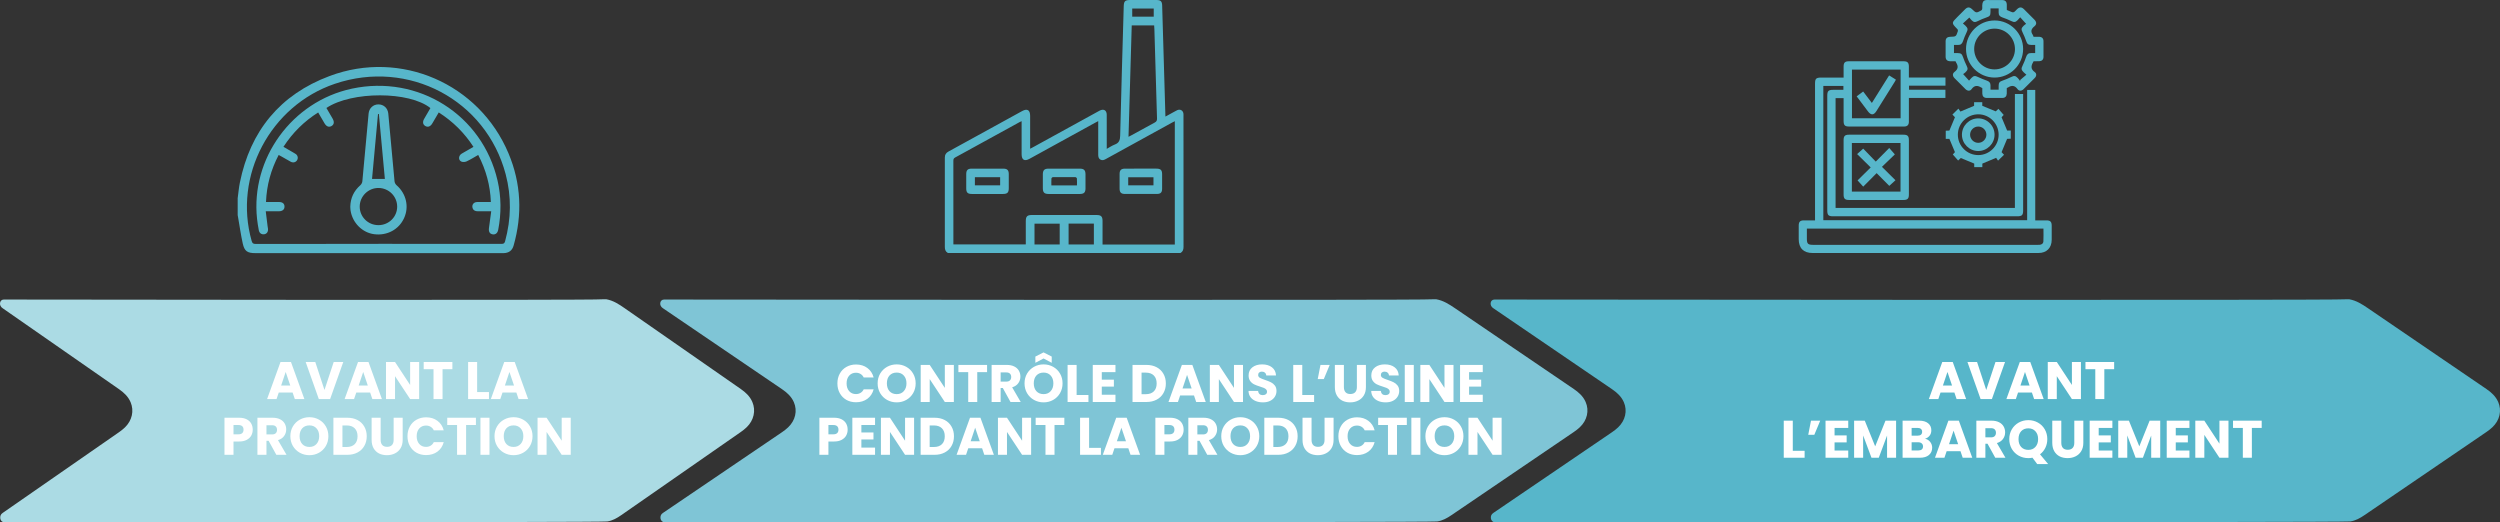 <svg width="852" height="178" viewBox="0 0 852 178" fill="none" xmlns="http://www.w3.org/2000/svg">
<rect x="0" y="0" width="852" height="178" fill="#333333" stroke="none"/>
<path d="M323.029 86.222C322.239 85.761 322 85.071 322 84.178C322.023 74.019 322.023 63.861 322 53.706C321.998 52.707 322.379 52.113 323.254 51.636C331.632 47.056 339.991 42.445 348.36 37.845C350.073 36.903 351.068 37.492 351.07 39.449C351.075 42.843 351.07 46.24 351.07 49.634C351.07 49.94 351.07 50.246 351.07 50.689C351.438 50.498 351.709 50.365 351.97 50.221C359.373 46.154 366.773 42.088 374.176 38.021C374.374 37.913 374.571 37.8 374.771 37.695C376.123 36.991 377.164 37.575 377.173 39.092C377.194 42.571 377.18 46.051 377.18 49.529C377.18 49.864 377.18 50.199 377.18 50.727C378.159 50.192 378.995 49.605 379.92 49.259C381.395 48.705 381.717 47.743 381.754 46.242C382.106 31.545 382.547 16.85 382.967 2.153C383.015 0.38 383.422 0 385.219 0C388.168 0 391.115 0 394.064 0C395.548 0 396.021 0.43 396.064 1.867C396.337 11.008 396.603 20.152 396.871 29.296C396.971 32.715 397.071 36.134 397.177 39.73C398.173 39.186 399.047 38.705 399.924 38.225C400.345 37.996 400.758 37.744 401.195 37.548C402.244 37.078 403.226 37.666 403.324 38.804C403.337 38.97 403.33 39.141 403.33 39.307C403.33 54.263 403.326 69.217 403.344 84.173C403.344 85.068 403.108 85.757 402.317 86.218H323.029V86.222ZM400.377 83.334V41.303C400.002 41.494 399.702 41.636 399.411 41.795C391.91 45.918 384.41 50.044 376.912 54.173C376.323 54.497 375.739 54.77 375.076 54.419C374.372 54.047 374.274 53.388 374.274 52.689C374.274 49.209 374.274 45.729 374.274 42.25C374.274 41.964 374.274 41.676 374.274 41.278C373.806 41.523 373.506 41.674 373.213 41.834C365.76 45.93 358.309 50.026 350.857 54.122C349.13 55.071 348.166 54.5 348.166 52.527C348.164 49.103 348.166 45.68 348.166 42.256C348.166 41.968 348.166 41.681 348.166 41.296C347.835 41.447 347.653 41.516 347.483 41.611C340.155 45.639 332.831 49.677 325.492 53.685C324.961 53.975 324.906 54.335 324.906 54.837C324.915 64.041 324.913 73.246 324.913 82.45C324.913 82.722 324.913 82.995 324.913 83.3H349.589C349.589 80.612 349.589 77.981 349.589 75.347C349.589 73.759 350.073 73.277 351.663 73.275C359.007 73.275 366.348 73.273 373.692 73.275C375.239 73.275 375.744 73.77 375.748 75.281C375.753 77.666 375.748 80.052 375.748 82.437V83.332H400.374L400.377 83.334ZM384.592 46.622C385.003 46.411 385.253 46.289 385.496 46.157C388.17 44.69 390.836 43.203 393.526 41.766C394.13 41.444 394.333 41.078 394.312 40.398C393.996 30.247 393.71 20.093 393.415 9.94C393.403 9.524 393.365 9.108 393.34 8.667H385.694C385.328 21.306 384.962 33.889 384.594 46.622H384.592ZM361.145 83.323V76.219H352.556V83.323H361.145ZM364.179 83.307H372.792V76.208H364.179V83.307ZM385.864 5.671H393.194V2.917H385.864V5.671Z" fill="#57B6CA"/>
<path d="M362.601 66.109C360.844 66.109 359.09 66.12 357.334 66.107C355.911 66.095 355.409 65.587 355.4 64.163C355.391 62.566 355.389 60.969 355.4 59.37C355.412 58.013 355.939 57.478 357.302 57.474C360.869 57.462 364.437 57.462 368.006 57.474C369.42 57.478 369.931 58.002 369.94 59.424C369.949 61.021 369.951 62.618 369.94 64.217C369.928 65.585 369.42 66.093 368.038 66.107C366.225 66.122 364.414 66.111 362.601 66.111V66.109ZM358.309 63.173H367.031C367.031 62.348 367.063 61.57 367.006 60.798C366.995 60.636 366.666 60.368 366.482 60.366C363.939 60.337 361.396 60.337 358.854 60.366C358.67 60.366 358.343 60.638 358.331 60.8C358.277 61.572 358.306 62.35 358.306 63.171L358.309 63.173Z" fill="#57B6CA"/>
<path d="M336.527 66.108C334.744 66.108 332.96 66.12 331.176 66.104C329.77 66.093 329.3 65.613 329.293 64.219C329.286 62.593 329.284 60.968 329.293 59.342C329.3 57.997 329.784 57.48 331.113 57.475C334.737 57.459 338.361 57.459 341.985 57.475C343.267 57.482 343.78 58.017 343.789 59.281C343.798 60.908 343.794 62.532 343.789 64.158C343.785 65.631 343.31 66.099 341.792 66.106C340.036 66.115 338.282 66.106 336.525 66.106L336.527 66.108ZM332.242 63.159H340.851V60.397H332.242V63.159Z" fill="#57B6CA"/>
<path d="M388.834 57.469C390.59 57.469 392.344 57.462 394.101 57.469C395.557 57.478 396.044 57.957 396.05 59.381C396.057 61.035 396.062 62.688 396.05 64.341C396.039 65.569 395.544 66.091 394.299 66.098C390.647 66.118 386.993 66.118 383.342 66.098C382.061 66.091 381.563 65.558 381.556 64.283C381.547 62.6 381.545 60.92 381.556 59.237C381.565 58.032 382.088 57.489 383.315 57.474C385.155 57.449 386.996 57.467 388.836 57.467L388.834 57.469ZM393.103 60.416H384.496V63.169H393.103V60.416Z" fill="#57B6CA"/>
<path d="M686.673 32.044H689.485V33.019C689.485 45.908 689.485 58.797 689.485 71.685C689.485 73.329 689.095 73.714 687.425 73.714C666.539 73.714 645.653 73.714 624.766 73.714C623.118 73.714 622.735 73.326 622.735 71.662C622.735 58.657 622.735 45.653 622.735 32.648C622.735 30.993 623.118 30.612 624.78 30.612C625.909 30.612 627.035 30.612 628.23 30.612V29.275H621.39V75.037H690.855V30.659H693.615V75.102C694.941 75.102 696.174 75.097 697.409 75.102C698.762 75.107 699.215 75.566 699.22 76.94C699.224 78.532 699.224 80.127 699.22 81.719C699.21 84.493 697.488 86.222 694.718 86.222C679.914 86.224 665.111 86.222 650.31 86.222C639.447 86.222 628.583 86.222 617.72 86.222C614.648 86.222 613.004 84.574 613.002 81.501C613.002 79.967 612.997 78.43 613.002 76.896C613.007 75.58 613.471 75.109 614.767 75.102C616.004 75.095 617.242 75.102 618.563 75.102C618.563 74.68 618.563 74.341 618.563 74.002C618.563 58.855 618.563 43.705 618.563 28.558C618.563 26.789 618.916 26.439 620.701 26.439C623.19 26.439 625.679 26.439 628.298 26.439C628.298 25.172 628.295 23.939 628.298 22.707C628.302 21.337 628.755 20.88 630.116 20.88C636.315 20.878 642.514 20.878 648.713 20.88C650.08 20.88 650.54 21.337 650.545 22.697C650.549 23.909 650.545 25.12 650.545 26.427H663.017V29.189H650.598V30.591H662.998V33.383H650.547C650.547 35.788 650.547 38.095 650.547 40.405C650.547 40.811 650.558 41.217 650.542 41.621C650.503 42.586 649.99 43.102 649.005 43.118C647.877 43.139 646.746 43.123 645.615 43.123C640.489 43.123 635.36 43.123 630.234 43.123C628.709 43.123 628.298 42.702 628.298 41.15C628.298 38.603 628.298 36.057 628.298 33.451H625.567V70.859H686.675V32.042L686.673 32.044ZM615.781 77.913C615.781 79.099 615.781 80.197 615.781 81.292C615.781 83.107 616.125 83.444 617.975 83.444C643.403 83.444 668.828 83.444 694.256 83.444C694.546 83.444 694.836 83.46 695.124 83.432C695.809 83.367 696.348 82.982 696.385 82.32C696.466 80.86 696.41 79.394 696.41 77.913H615.781ZM647.728 23.721H631.149V40.295H647.728V23.721Z" fill="#57B6CA"/>
<path d="M675.581 30.009C675.437 29.944 675.328 29.907 675.232 29.849C673.96 29.048 672.885 29.015 671.898 30.394C671.381 31.118 670.508 31.028 669.844 30.38C668.578 29.145 667.329 27.896 666.094 26.631C665.414 25.935 665.335 25.083 666.094 24.515C667.357 23.57 667.452 22.565 666.651 21.328C666.575 21.207 666.533 21.066 666.449 20.875C665.864 20.875 665.258 20.887 664.652 20.873C663.612 20.85 663.078 20.351 663.067 19.339C663.048 17.573 663.046 15.804 663.067 14.037C663.078 13.067 663.61 12.573 664.597 12.534C664.624 12.534 664.655 12.534 664.683 12.534C666.605 12.487 666.612 12.489 667.246 10.605C667.304 10.435 667.204 10.203 667.151 10.008C667.13 9.936 667.032 9.885 666.972 9.822C665.052 7.843 665.052 7.81 667.032 5.828C667.933 4.927 668.829 4.02 669.739 3.129C670.543 2.342 671.253 2.351 672.075 3.133C673.496 4.482 673.514 4.496 675.249 3.528C675.427 3.428 675.574 3.078 675.56 2.852C675.393 -0.265 676.333 -0.012 678.478 0.016C679.753 0.032 681.028 0.009 682.302 0.023C683.389 0.035 683.893 0.541 683.916 1.618C683.927 2.196 683.916 2.773 683.916 3.391C684.559 3.667 685.179 3.962 685.824 4.187C686.008 4.252 686.314 4.178 686.474 4.052C686.816 3.79 687.094 3.447 687.408 3.145C688.253 2.33 688.954 2.332 689.804 3.173C690.978 4.333 692.146 5.501 693.305 6.677C694.101 7.488 694.176 8.291 693.307 8.987C692.23 9.853 691.968 10.718 692.766 11.872C692.892 12.053 692.94 12.287 693.036 12.531C693.665 12.531 694.273 12.517 694.879 12.534C695.868 12.559 696.409 13.058 696.421 14.021C696.444 15.818 696.444 17.614 696.421 19.408C696.407 20.325 695.866 20.834 694.937 20.866C694.303 20.887 693.667 20.871 693.052 20.871C692.989 21.001 692.957 21.082 692.912 21.156C692.144 22.442 692.014 23.558 693.449 24.568C694.143 25.055 694.069 25.931 693.46 26.557C692.19 27.866 690.9 29.159 689.588 30.426C688.963 31.032 688.102 31.088 687.598 30.396C686.648 29.092 685.615 28.99 684.343 29.804C684.225 29.881 684.085 29.925 683.909 30.006C683.909 30.635 683.927 31.269 683.904 31.905C683.869 32.831 683.359 33.367 682.437 33.379C680.64 33.402 678.845 33.402 677.048 33.379C676.122 33.367 675.609 32.836 675.574 31.912C675.551 31.278 675.569 30.642 675.569 30.006L675.581 30.009ZM681.141 30.568C681.141 30.062 681.139 29.656 681.141 29.252C681.151 28.14 681.45 27.818 682.509 27.453C683.489 27.117 684.452 26.715 685.381 26.26C686.435 25.743 686.836 25.752 687.677 26.611C687.972 26.912 688.197 27.284 688.455 27.625C688.466 27.5 688.478 27.372 688.49 27.247C689.163 26.673 689.836 26.102 690.591 25.462C690.254 25.165 689.957 24.933 689.69 24.666C688.794 23.772 688.784 23.403 689.325 22.296C689.792 21.34 690.184 20.344 690.528 19.337C690.809 18.515 691.28 18.067 692.17 18.092C692.65 18.106 693.131 18.095 693.588 18.095V15.314C693.114 15.314 692.71 15.316 692.304 15.314C691.19 15.305 690.867 15.008 690.503 13.949C690.166 12.97 689.764 12.007 689.309 11.078C688.789 10.018 688.798 9.623 689.657 8.78C689.959 8.483 690.328 8.256 690.5 8.121C689.739 7.279 689.147 6.624 688.487 5.895C688.176 6.243 687.902 6.582 687.593 6.886C686.834 7.634 686.402 7.638 685.425 7.17C684.438 6.698 683.421 6.283 682.388 5.928C681.568 5.645 681.116 5.178 681.139 4.291C681.153 3.811 681.141 3.331 681.141 2.869H678.36C678.36 3.282 678.36 3.63 678.36 3.976C678.355 5.32 678.125 5.568 676.832 6.007C675.906 6.32 675 6.712 674.125 7.146C673.094 7.657 672.669 7.652 671.889 6.863C671.571 6.543 671.311 6.165 671.158 5.977C670.336 6.731 669.686 7.33 668.961 7.994C669.247 8.244 669.544 8.479 669.811 8.743C670.705 9.634 670.714 10.015 670.176 11.113C669.709 12.067 669.319 13.065 668.973 14.072C668.692 14.892 668.219 15.342 667.332 15.316C666.851 15.303 666.37 15.314 665.915 15.314V18.095C666.389 18.095 666.795 18.092 667.199 18.095C668.311 18.104 668.636 18.406 669.001 19.459C669.338 20.439 669.739 21.402 670.194 22.331C670.71 23.38 670.7 23.791 669.844 24.628C669.542 24.923 669.17 25.146 669.036 25.248C669.802 26.095 670.394 26.75 671.051 27.476C671.313 27.182 671.566 26.864 671.854 26.578C672.672 25.763 673.069 25.752 674.086 26.239C675.07 26.71 676.092 27.121 677.125 27.479C677.944 27.762 678.39 28.238 678.364 29.124C678.351 29.605 678.362 30.083 678.362 30.568H681.144H681.141Z" fill="#57B6CA"/>
<path d="M650.547 57.028C650.547 60.126 650.549 63.227 650.547 66.326C650.547 67.688 650.085 68.15 648.722 68.15C642.523 68.153 636.321 68.153 630.122 68.15C628.76 68.15 628.3 67.688 628.3 66.324C628.298 60.124 628.298 53.927 628.3 47.727C628.3 46.362 628.757 45.905 630.125 45.905C636.324 45.903 642.525 45.903 648.724 45.905C650.087 45.905 650.547 46.365 650.549 47.73C650.554 50.828 650.549 53.929 650.549 57.028H650.547ZM631.116 65.309H647.696V48.732H631.116V65.309Z" fill="#57B6CA"/>
<path d="M675.58 55.753V56.97H672.819V55.746C671.254 55.099 669.801 54.5 668.236 53.852C668.041 54.038 667.709 54.351 667.328 54.709C666.738 54.033 666.156 53.37 665.52 52.643C665.71 52.434 666.033 52.084 666.246 51.849C665.612 50.338 665.016 48.911 664.349 47.319H663.11V44.545C663.572 44.524 664.045 44.503 664.354 44.492C665.004 42.934 665.608 41.481 666.246 39.949C666.033 39.724 665.715 39.39 665.383 39.039C666.035 38.397 666.671 37.77 667.428 37.023C667.686 37.398 667.948 37.779 668.115 38.023C669.75 37.334 671.196 36.725 672.773 36.059V34.838H675.559V36.062C677.126 36.707 678.579 37.306 680.149 37.953C680.344 37.77 680.676 37.456 681.057 37.097C681.646 37.772 682.227 38.438 682.863 39.165C682.67 39.374 682.35 39.724 682.136 39.959C682.77 41.47 683.367 42.899 684.033 44.492H685.273V47.263C684.809 47.284 684.335 47.305 684.024 47.319C683.376 48.876 682.77 50.327 682.134 51.859C682.35 52.086 682.668 52.418 682.979 52.748C682.322 53.391 681.686 54.013 680.931 54.748C680.701 54.405 680.444 54.02 680.283 53.783C678.633 54.474 677.184 55.083 675.584 55.756L675.58 55.753ZM667.235 45.873C667.221 49.707 670.346 52.85 674.175 52.854C677.973 52.859 681.103 49.765 681.136 45.979C681.166 42.136 678.066 38.979 674.238 38.956C670.398 38.933 667.247 42.045 667.235 45.873Z" fill="#57B6CA"/>
<path d="M632.751 32.833C633.531 32.25 634.223 31.737 634.968 31.18C635.955 32.484 636.909 33.74 637.931 35.089C638.948 33.464 639.907 31.927 640.868 30.393C641.832 28.852 642.8 27.313 643.812 25.7C644.599 26.192 645.344 26.659 646.129 27.151C645.994 27.399 645.899 27.599 645.781 27.787C643.684 31.143 641.585 34.501 639.482 37.855C638.576 39.301 637.636 39.334 636.601 37.96C635.333 36.277 634.072 34.592 632.751 32.83V32.833Z" fill="#57B6CA"/>
<path d="M689.48 16.732C689.466 22.082 685.074 26.45 679.722 26.434C674.375 26.42 670.006 22.024 670.02 16.676C670.033 11.328 674.429 6.96 679.78 6.974C685.132 6.988 689.497 11.377 689.483 16.732H689.48ZM686.699 16.769C686.727 12.928 683.623 9.773 679.794 9.755C675.989 9.736 672.845 12.812 672.801 16.593C672.755 20.439 675.84 23.614 679.662 23.653C683.502 23.693 686.673 20.589 686.701 16.769H686.699Z" fill="#57B6CA"/>
<path d="M637.536 57.065C635.908 55.463 634.427 54.003 632.909 52.509C633.614 51.875 634.272 51.285 634.982 50.65C636.329 52.042 637.791 53.555 639.261 55.073C640.863 53.456 642.34 51.963 643.853 50.434C644.555 51.237 645.135 51.901 645.762 52.622C644.401 53.931 642.888 55.391 641.367 56.856C642.992 58.467 644.483 59.945 645.975 61.426C645.191 62.141 644.538 62.733 643.867 63.343C642.528 61.995 641.044 60.502 639.556 59.005C637.977 60.595 636.496 62.085 634.984 63.608C634.274 62.826 633.68 62.171 633.057 61.484C634.441 60.119 635.939 58.641 637.534 57.065H637.536Z" fill="#57B6CA"/>
<path d="M679.745 45.892C679.749 48.96 677.242 51.467 674.175 51.462C671.112 51.458 668.612 48.939 668.626 45.871C668.64 42.842 671.124 40.358 674.152 40.344C677.225 40.33 679.738 42.823 679.745 45.892ZM676.963 45.866C676.945 44.357 675.679 43.118 674.17 43.125C672.659 43.132 671.412 44.383 671.407 45.894C671.403 47.437 672.698 48.712 674.242 48.679C675.747 48.649 676.982 47.372 676.963 45.864V45.866Z" fill="#57B6CA"/>
<path d="M81 67.559C81.243 65.791 81.391 64.002 81.743 62.255C85.291 44.643 95.415 32.234 112.354 25.898C136.625 16.82 163.329 28.527 173.298 52.265C177.599 62.503 178.077 73.022 175.038 83.695C174.562 85.367 173.443 86.204 171.688 86.266C171.408 86.275 171.125 86.268 170.845 86.268C142.926 86.268 115.007 86.268 87.088 86.268C84.3 86.268 83.323 85.64 82.727 82.966C82.084 80.076 81.676 77.133 81.163 74.216C81.113 73.915 81.055 73.618 81 73.318C81 71.397 81 69.48 81 67.559ZM128.972 83.112V83.097C142.961 83.097 156.948 83.092 170.937 83.112C171.653 83.112 171.946 82.921 172.139 82.209C174.214 74.61 174.345 66.991 172.332 59.377C165.633 34.045 139.228 20.07 114.144 28.55C92.138 35.987 79.455 59.963 85.772 82.14C85.989 82.904 86.302 83.135 87.099 83.132C101.055 83.107 115.012 83.112 128.969 83.112H128.972Z" fill="#57B6CA"/>
<path d="M149.526 38.315C148.762 39.62 148.049 40.848 147.325 42.068C146.687 43.145 145.806 43.46 144.935 42.937C144.098 42.433 143.951 41.55 144.549 40.508C145.255 39.275 145.976 38.049 146.684 36.829C139.525 31.066 119.832 31.036 111.24 36.796C111.949 38.01 112.665 39.23 113.371 40.456C113.999 41.547 113.851 42.458 112.978 42.956C112.104 43.458 111.248 43.13 110.602 42.038C109.893 40.84 109.195 39.635 108.429 38.327C103.612 41.369 99.722 45.239 96.595 50.034C97.809 50.739 98.986 51.416 100.157 52.099C100.4 52.24 100.656 52.367 100.871 52.54C101.524 53.069 101.664 53.944 101.226 54.624C100.771 55.331 99.912 55.562 99.088 55.125C98.017 54.555 96.975 53.929 95.921 53.329C95.629 53.163 95.333 53.004 94.973 52.806C92.334 57.857 90.877 63.121 90.654 68.84C92.176 68.84 93.603 68.835 95.033 68.84C96.279 68.847 96.938 69.376 96.96 70.368C96.983 71.392 96.284 71.993 95.023 72.003C93.593 72.013 92.166 72.003 90.567 72.003C90.787 73.792 90.992 75.469 91.202 77.146C91.237 77.421 91.31 77.694 91.335 77.969C91.425 78.982 90.94 79.691 90.073 79.83C89.142 79.979 88.394 79.473 88.196 78.448C87.953 77.173 87.745 75.888 87.605 74.598C85.379 54.016 99.519 34.588 119.887 30.222C142.559 25.359 164.399 39.111 169.561 61.523C170.843 67.086 170.873 72.685 169.794 78.289C169.569 79.456 168.865 80.024 167.881 79.865C166.913 79.706 166.474 78.962 166.637 77.741C166.885 75.876 167.138 74.01 167.408 72.003C165.761 72.003 164.274 72.003 162.787 72.003C161.916 72.003 161.255 71.665 161.027 70.785C160.762 69.755 161.46 68.877 162.584 68.852C164.109 68.817 165.633 68.845 167.286 68.845C167.08 63.151 165.611 57.892 162.975 52.803C161.64 53.56 160.386 54.359 159.049 54.986C158.531 55.23 157.727 55.296 157.229 55.068C156.128 54.567 156.223 53.036 157.342 52.359C158.644 51.575 159.975 50.838 161.355 50.049C158.253 45.261 154.348 41.396 149.523 38.317L149.526 38.315Z" fill="#57B6CA"/>
<path d="M119.379 70.397C119.454 67.455 120.606 65.059 122.804 63.118C123.152 62.811 123.445 62.273 123.487 61.814C124.223 54.118 124.912 46.42 125.618 38.721C125.785 36.883 127.157 35.595 128.93 35.578C130.75 35.561 132.157 36.851 132.33 38.729C133.036 46.427 133.724 54.128 134.46 61.821C134.503 62.278 134.798 62.818 135.148 63.123C138.446 65.994 139.487 70.457 137.71 74.337C135.927 78.23 131.927 80.381 127.523 79.817C123.477 79.299 120.13 75.957 119.472 71.76C119.399 71.303 119.407 70.834 119.377 70.4L119.379 70.397ZM128.962 76.729C132.497 76.736 135.341 73.94 135.356 70.442C135.371 66.951 132.545 64.101 129.032 64.061C125.503 64.022 122.589 66.899 122.591 70.417C122.594 73.918 125.425 76.721 128.96 76.729H128.962ZM131.163 60.977C130.482 53.599 129.799 46.219 129.118 38.84C129.02 38.845 128.922 38.85 128.825 38.855C128.146 46.246 127.465 53.634 126.792 60.975H131.163V60.977Z" fill="#57B6CA"/>
<path d="M1.368 177.968C2.809 178.012 204.417 178.064 206.937 177.715C208.745 177.464 210.278 176.563 211.746 175.544C225.332 166.104 238.915 156.658 252.492 147.205C253.19 146.718 253.867 146.181 254.478 145.591C256.916 143.237 257.648 139.921 256.404 137.007C255.582 135.077 254.127 133.732 252.456 132.57C239.251 123.393 226.049 114.214 212.855 105.019C210.946 103.689 209.02 102.426 206.688 102H205.23C203.581 102.387 10.278 102.1 1.281 102.084C-0.179 102.077 -0.53 104.197 0.959 105.082C1.321 105.333 27.354 123.456 40.56 132.633C42.231 133.795 43.685 135.141 44.508 137.071C45.749 139.986 45.019 143.302 42.582 145.654C41.969 146.246 41.293 146.783 40.595 147.268C27.42 156.441 1.608 174.307 0.9 174.817C-0.428 175.609 -0.071 177.924 1.368 177.968Z" fill="#ABDBE4"/>
<path d="M226.4 177.968C227.875 178.012 487.185 178.064 489.765 177.715C491.614 177.464 493.184 176.563 494.686 175.544C508.591 166.104 522.491 156.658 536.386 147.205C537.101 146.718 537.794 146.181 538.419 145.591C540.914 143.237 541.663 139.921 540.39 137.007C539.549 135.077 538.06 133.732 536.35 132.57C522.835 123.393 509.324 114.214 495.821 105.019C493.867 103.689 491.896 102.426 489.51 102H488.018C486.33 102.387 235.519 102.1 226.311 102.084C224.817 102.077 224.458 104.197 225.981 105.082C226.352 105.333 252.995 123.456 266.509 132.633C268.22 133.795 269.709 135.141 270.55 137.071C271.821 139.986 271.074 143.302 268.579 145.654C267.952 146.246 267.261 146.783 266.546 147.268C253.062 156.441 226.645 174.307 225.921 174.817C224.562 175.609 224.927 177.924 226.4 177.968Z" fill="#7FC5D6"/>
<path d="M509.396 177.968C510.866 178.012 798.356 178.064 800.927 177.715C802.771 177.464 804.335 176.563 805.833 175.544C819.693 166.104 833.55 156.658 847.401 147.205C848.113 146.718 848.804 146.181 849.427 145.591C851.914 143.237 852.661 139.921 851.392 137.007C850.553 135.077 849.07 133.732 847.364 132.57C833.893 123.393 820.425 114.214 806.964 105.019C805.017 103.689 803.052 102.426 800.673 102H799.185C797.503 102.387 518.485 102.1 509.307 102.084C507.818 102.077 507.46 104.197 508.978 105.082C509.348 105.333 535.906 123.456 549.378 132.633C551.083 133.795 552.567 135.141 553.406 137.071C554.673 139.986 553.928 143.302 551.441 145.654C550.816 146.246 550.127 146.783 549.415 147.268C535.974 156.441 509.64 174.307 508.918 174.817C507.564 175.609 507.927 177.924 509.396 177.968Z" fill="#57B6CA"/>
<path d="M99.719 133.768H95.003L94.247 136H91.025L95.597 123.364H99.161L103.733 136H100.475L99.719 133.768ZM98.927 131.392L97.361 126.766L95.813 131.392H98.927ZM116.987 123.364L112.505 136H108.653L104.171 123.364H107.447L110.579 132.904L113.729 123.364H116.987ZM126.139 133.768H121.423L120.667 136H117.445L122.017 123.364H125.581L130.153 136H126.895L126.139 133.768ZM125.347 131.392L123.781 126.766L122.233 131.392H125.347ZM142.849 136H139.771L134.623 128.206V136H131.545V123.364H134.623L139.771 131.194V123.364H142.849V136ZM154.17 123.364V125.83H150.822V136H147.744V125.83H144.396V123.364H154.17ZM162.607 133.624H166.639V136H159.529V123.364H162.607V133.624ZM175.973 133.768H171.257L170.501 136H167.279L171.851 123.364H175.415L179.987 136H176.729L175.973 133.768ZM175.181 131.392L173.615 126.766L172.067 131.392H175.181ZM86.129 146.432C86.129 147.164 85.961 147.836 85.625 148.448C85.289 149.048 84.773 149.534 84.077 149.906C83.381 150.278 82.517 150.464 81.485 150.464H79.577V155H76.499V142.364H81.485C82.493 142.364 83.345 142.538 84.041 142.886C84.737 143.234 85.259 143.714 85.607 144.326C85.955 144.938 86.129 145.64 86.129 146.432ZM81.251 148.016C81.839 148.016 82.277 147.878 82.565 147.602C82.853 147.326 82.997 146.936 82.997 146.432C82.997 145.928 82.853 145.538 82.565 145.262C82.277 144.986 81.839 144.848 81.251 144.848H79.577V148.016H81.251ZM94.175 155L91.547 150.23H90.809V155H87.731V142.364H92.897C93.893 142.364 94.739 142.538 95.435 142.886C96.143 143.234 96.671 143.714 97.019 144.326C97.367 144.926 97.541 145.598 97.541 146.342C97.541 147.182 97.301 147.932 96.821 148.592C96.353 149.252 95.657 149.72 94.733 149.996L97.649 155H94.175ZM90.809 148.052H92.717C93.281 148.052 93.701 147.914 93.977 147.638C94.265 147.362 94.409 146.972 94.409 146.468C94.409 145.988 94.265 145.61 93.977 145.334C93.701 145.058 93.281 144.92 92.717 144.92H90.809V148.052ZM105.449 155.126C104.261 155.126 103.169 154.85 102.173 154.298C101.189 153.746 100.403 152.978 99.815 151.994C99.239 150.998 98.951 149.882 98.951 148.646C98.951 147.41 99.239 146.3 99.815 145.316C100.403 144.332 101.189 143.564 102.173 143.012C103.169 142.46 104.261 142.184 105.449 142.184C106.637 142.184 107.723 142.46 108.707 143.012C109.703 143.564 110.483 144.332 111.047 145.316C111.623 146.3 111.911 147.41 111.911 148.646C111.911 149.882 111.623 150.998 111.047 151.994C110.471 152.978 109.691 153.746 108.707 154.298C107.723 154.85 106.637 155.126 105.449 155.126ZM105.449 152.318C106.457 152.318 107.261 151.982 107.861 151.31C108.473 150.638 108.779 149.75 108.779 148.646C108.779 147.53 108.473 146.642 107.861 145.982C107.261 145.31 106.457 144.974 105.449 144.974C104.429 144.974 103.613 145.304 103.001 145.964C102.401 146.624 102.101 147.518 102.101 148.646C102.101 149.762 102.401 150.656 103.001 151.328C103.613 151.988 104.429 152.318 105.449 152.318ZM118.358 142.364C119.69 142.364 120.854 142.628 121.85 143.156C122.846 143.684 123.614 144.428 124.154 145.388C124.706 146.336 124.982 147.434 124.982 148.682C124.982 149.918 124.706 151.016 124.154 151.976C123.614 152.936 122.84 153.68 121.832 154.208C120.836 154.736 119.678 155 118.358 155H113.624V142.364H118.358ZM118.16 152.336C119.324 152.336 120.23 152.018 120.878 151.382C121.526 150.746 121.85 149.846 121.85 148.682C121.85 147.518 121.526 146.612 120.878 145.964C120.23 145.316 119.324 144.992 118.16 144.992H116.702V152.336H118.16ZM129.726 142.364V149.924C129.726 150.68 129.912 151.262 130.284 151.67C130.656 152.078 131.202 152.282 131.922 152.282C132.642 152.282 133.194 152.078 133.578 151.67C133.962 151.262 134.154 150.68 134.154 149.924V142.364H137.232V149.906C137.232 151.034 136.992 151.988 136.512 152.768C136.032 153.548 135.384 154.136 134.568 154.532C133.764 154.928 132.864 155.126 131.868 155.126C130.872 155.126 129.978 154.934 129.186 154.55C128.406 154.154 127.788 153.566 127.332 152.786C126.876 151.994 126.648 151.034 126.648 149.906V142.364H129.726ZM138.871 148.664C138.871 147.416 139.141 146.306 139.681 145.334C140.221 144.35 140.971 143.588 141.931 143.048C142.903 142.496 144.001 142.22 145.225 142.22C146.725 142.22 148.009 142.616 149.077 143.408C150.145 144.2 150.859 145.28 151.219 146.648H147.835C147.583 146.12 147.223 145.718 146.755 145.442C146.299 145.166 145.777 145.028 145.189 145.028C144.241 145.028 143.473 145.358 142.885 146.018C142.297 146.678 142.003 147.56 142.003 148.664C142.003 149.768 142.297 150.65 142.885 151.31C143.473 151.97 144.241 152.3 145.189 152.3C145.777 152.3 146.299 152.162 146.755 151.886C147.223 151.61 147.583 151.208 147.835 150.68H151.219C150.859 152.048 150.145 153.128 149.077 153.92C148.009 154.7 146.725 155.09 145.225 155.09C144.001 155.09 142.903 154.82 141.931 154.28C140.971 153.728 140.221 152.966 139.681 151.994C139.141 151.022 138.871 149.912 138.871 148.664ZM162.194 142.364V144.83H158.846V155H155.768V144.83H152.42V142.364H162.194ZM166.817 142.364V155H163.739V142.364H166.817ZM175.024 155.126C173.836 155.126 172.744 154.85 171.748 154.298C170.764 153.746 169.978 152.978 169.39 151.994C168.814 150.998 168.526 149.882 168.526 148.646C168.526 147.41 168.814 146.3 169.39 145.316C169.978 144.332 170.764 143.564 171.748 143.012C172.744 142.46 173.836 142.184 175.024 142.184C176.212 142.184 177.298 142.46 178.282 143.012C179.278 143.564 180.058 144.332 180.622 145.316C181.198 146.3 181.486 147.41 181.486 148.646C181.486 149.882 181.198 150.998 180.622 151.994C180.046 152.978 179.266 153.746 178.282 154.298C177.298 154.85 176.212 155.126 175.024 155.126ZM175.024 152.318C176.032 152.318 176.836 151.982 177.436 151.31C178.048 150.638 178.354 149.75 178.354 148.646C178.354 147.53 178.048 146.642 177.436 145.982C176.836 145.31 176.032 144.974 175.024 144.974C174.004 144.974 173.188 145.304 172.576 145.964C171.976 146.624 171.676 147.518 171.676 148.646C171.676 149.762 171.976 150.656 172.576 151.328C173.188 151.988 174.004 152.318 175.024 152.318ZM194.502 155H191.424L186.276 147.206V155H183.198V142.364H186.276L191.424 150.194V142.364H194.502V155Z" fill="white"/>
<path d="M285.387 130.664C285.387 129.416 285.657 128.306 286.197 127.334C286.737 126.35 287.487 125.588 288.447 125.048C289.419 124.496 290.517 124.22 291.741 124.22C293.241 124.22 294.525 124.616 295.593 125.408C296.661 126.2 297.375 127.28 297.735 128.648H294.351C294.099 128.12 293.739 127.718 293.271 127.442C292.815 127.166 292.293 127.028 291.705 127.028C290.757 127.028 289.989 127.358 289.401 128.018C288.813 128.678 288.519 129.56 288.519 130.664C288.519 131.768 288.813 132.65 289.401 133.31C289.989 133.97 290.757 134.3 291.705 134.3C292.293 134.3 292.815 134.162 293.271 133.886C293.739 133.61 294.099 133.208 294.351 132.68H297.735C297.375 134.048 296.661 135.128 295.593 135.92C294.525 136.7 293.241 137.09 291.741 137.09C290.517 137.09 289.419 136.82 288.447 136.28C287.487 135.728 286.737 134.966 286.197 133.994C285.657 133.022 285.387 131.912 285.387 130.664ZM305.596 137.126C304.408 137.126 303.316 136.85 302.32 136.298C301.336 135.746 300.55 134.978 299.962 133.994C299.386 132.998 299.098 131.882 299.098 130.646C299.098 129.41 299.386 128.3 299.962 127.316C300.55 126.332 301.336 125.564 302.32 125.012C303.316 124.46 304.408 124.184 305.596 124.184C306.784 124.184 307.87 124.46 308.854 125.012C309.85 125.564 310.63 126.332 311.194 127.316C311.77 128.3 312.058 129.41 312.058 130.646C312.058 131.882 311.77 132.998 311.194 133.994C310.618 134.978 309.838 135.746 308.854 136.298C307.87 136.85 306.784 137.126 305.596 137.126ZM305.596 134.318C306.604 134.318 307.408 133.982 308.008 133.31C308.62 132.638 308.926 131.75 308.926 130.646C308.926 129.53 308.62 128.642 308.008 127.982C307.408 127.31 306.604 126.974 305.596 126.974C304.576 126.974 303.76 127.304 303.148 127.964C302.548 128.624 302.248 129.518 302.248 130.646C302.248 131.762 302.548 132.656 303.148 133.328C303.76 133.988 304.576 134.318 305.596 134.318ZM325.074 137H321.996L316.848 129.206V137H313.77V124.364H316.848L321.996 132.194V124.364H325.074V137ZM336.395 124.364V126.83H333.047V137H329.969V126.83H326.621V124.364H336.395ZM344.384 137L341.756 132.23H341.018V137H337.94V124.364H343.106C344.102 124.364 344.948 124.538 345.644 124.886C346.352 125.234 346.88 125.714 347.228 126.326C347.576 126.926 347.75 127.598 347.75 128.342C347.75 129.182 347.51 129.932 347.03 130.592C346.562 131.252 345.866 131.72 344.942 131.996L347.858 137H344.384ZM341.018 130.052H342.926C343.49 130.052 343.91 129.914 344.186 129.638C344.474 129.362 344.618 128.972 344.618 128.468C344.618 127.988 344.474 127.61 344.186 127.334C343.91 127.058 343.49 126.92 342.926 126.92H341.018V130.052ZM355.658 137.126C354.47 137.126 353.378 136.85 352.382 136.298C351.398 135.746 350.612 134.978 350.024 133.994C349.448 132.998 349.16 131.882 349.16 130.646C349.16 129.41 349.448 128.3 350.024 127.316C350.612 126.332 351.398 125.564 352.382 125.012C353.378 124.46 354.47 124.184 355.658 124.184C356.846 124.184 357.932 124.46 358.916 125.012C359.912 125.564 360.692 126.332 361.256 127.316C361.832 128.3 362.12 129.41 362.12 130.646C362.12 131.882 361.832 132.998 361.256 133.994C360.68 134.978 359.9 135.746 358.916 136.298C357.932 136.85 356.846 137.126 355.658 137.126ZM355.658 134.318C356.666 134.318 357.47 133.982 358.07 133.31C358.682 132.638 358.988 131.75 358.988 130.646C358.988 129.53 358.682 128.642 358.07 127.982C357.47 127.31 356.666 126.974 355.658 126.974C354.638 126.974 353.822 127.304 353.21 127.964C352.61 128.624 352.31 129.518 352.31 130.646C352.31 131.762 352.61 132.656 353.21 133.328C353.822 133.988 354.638 134.318 355.658 134.318ZM355.64 122.168L352.85 123.644V121.52L355.64 120.098L358.43 121.52V123.644L355.64 122.168ZM366.911 134.624H370.943V137H363.833V124.364H366.911V134.624ZM375.489 126.83V129.386H379.611V131.762H375.489V134.534H380.151V137H372.411V124.364H380.151V126.83H375.489ZM390.698 124.364C392.03 124.364 393.194 124.628 394.19 125.156C395.186 125.684 395.954 126.428 396.494 127.388C397.046 128.336 397.322 129.434 397.322 130.682C397.322 131.918 397.046 133.016 396.494 133.976C395.954 134.936 395.18 135.68 394.172 136.208C393.176 136.736 392.018 137 390.698 137H385.964V124.364H390.698ZM390.5 134.336C391.664 134.336 392.57 134.018 393.218 133.382C393.866 132.746 394.19 131.846 394.19 130.682C394.19 129.518 393.866 128.612 393.218 127.964C392.57 127.316 391.664 126.992 390.5 126.992H389.042V134.336H390.5ZM406.908 134.768H402.192L401.436 137H398.214L402.786 124.364H406.35L410.922 137H407.664L406.908 134.768ZM406.116 132.392L404.55 127.766L403.002 132.392H406.116ZM423.617 137H420.539L415.391 129.206V137H412.313V124.364H415.391L420.539 132.194V124.364H423.617V137ZM430.42 137.126C429.496 137.126 428.668 136.976 427.936 136.676C427.204 136.376 426.616 135.932 426.172 135.344C425.74 134.756 425.512 134.048 425.488 133.22H428.764C428.812 133.688 428.974 134.048 429.25 134.3C429.526 134.54 429.886 134.66 430.33 134.66C430.786 134.66 431.146 134.558 431.41 134.354C431.674 134.138 431.806 133.844 431.806 133.472C431.806 133.16 431.698 132.902 431.482 132.698C431.278 132.494 431.02 132.326 430.708 132.194C430.408 132.062 429.976 131.912 429.412 131.744C428.596 131.492 427.93 131.24 427.414 130.988C426.898 130.736 426.454 130.364 426.082 129.872C425.71 129.38 425.524 128.738 425.524 127.946C425.524 126.77 425.95 125.852 426.802 125.192C427.654 124.52 428.764 124.184 430.132 124.184C431.524 124.184 432.646 124.52 433.498 125.192C434.35 125.852 434.806 126.776 434.866 127.964H431.536C431.512 127.556 431.362 127.238 431.086 127.01C430.81 126.77 430.456 126.65 430.024 126.65C429.652 126.65 429.352 126.752 429.124 126.956C428.896 127.148 428.782 127.43 428.782 127.802C428.782 128.21 428.974 128.528 429.358 128.756C429.742 128.984 430.342 129.23 431.158 129.494C431.974 129.77 432.634 130.034 433.138 130.286C433.654 130.538 434.098 130.904 434.47 131.384C434.842 131.864 435.028 132.482 435.028 133.238C435.028 133.958 434.842 134.612 434.47 135.2C434.11 135.788 433.582 136.256 432.886 136.604C432.19 136.952 431.368 137.126 430.42 137.126ZM443.815 134.624H447.847V137H440.737V124.364H443.815V134.624ZM450.017 124.364H453.167L451.151 129.188H449.081L450.017 124.364ZM457.999 124.364V131.924C457.999 132.68 458.185 133.262 458.557 133.67C458.929 134.078 459.475 134.282 460.195 134.282C460.915 134.282 461.467 134.078 461.851 133.67C462.235 133.262 462.427 132.68 462.427 131.924V124.364H465.505V131.906C465.505 133.034 465.265 133.988 464.785 134.768C464.305 135.548 463.657 136.136 462.841 136.532C462.037 136.928 461.137 137.126 460.141 137.126C459.145 137.126 458.251 136.934 457.459 136.55C456.679 136.154 456.061 135.566 455.605 134.786C455.149 133.994 454.921 133.034 454.921 131.906V124.364H457.999ZM472.239 137.126C471.315 137.126 470.487 136.976 469.755 136.676C469.023 136.376 468.435 135.932 467.991 135.344C467.559 134.756 467.331 134.048 467.307 133.22H470.583C470.631 133.688 470.793 134.048 471.069 134.3C471.345 134.54 471.705 134.66 472.149 134.66C472.605 134.66 472.965 134.558 473.229 134.354C473.493 134.138 473.625 133.844 473.625 133.472C473.625 133.16 473.517 132.902 473.301 132.698C473.097 132.494 472.839 132.326 472.527 132.194C472.227 132.062 471.795 131.912 471.231 131.744C470.415 131.492 469.749 131.24 469.233 130.988C468.717 130.736 468.273 130.364 467.901 129.872C467.529 129.38 467.343 128.738 467.343 127.946C467.343 126.77 467.769 125.852 468.621 125.192C469.473 124.52 470.583 124.184 471.951 124.184C473.343 124.184 474.465 124.52 475.317 125.192C476.169 125.852 476.625 126.776 476.685 127.964H473.355C473.331 127.556 473.181 127.238 472.905 127.01C472.629 126.77 472.275 126.65 471.843 126.65C471.471 126.65 471.171 126.752 470.943 126.956C470.715 127.148 470.601 127.43 470.601 127.802C470.601 128.21 470.793 128.528 471.177 128.756C471.561 128.984 472.161 129.23 472.977 129.494C473.793 129.77 474.453 130.034 474.957 130.286C475.473 130.538 475.917 130.904 476.289 131.384C476.661 131.864 476.847 132.482 476.847 133.238C476.847 133.958 476.661 134.612 476.289 135.2C475.929 135.788 475.401 136.256 474.705 136.604C474.009 136.952 473.187 137.126 472.239 137.126ZM481.819 124.364V137H478.741V124.364H481.819ZM495.354 137H492.276L487.128 129.206V137H484.05V124.364H487.128L492.276 132.194V124.364H495.354V137ZM500.663 126.83V129.386H504.785V131.762H500.663V134.534H505.325V137H497.585V124.364H505.325V126.83H500.663ZM288.877 146.432C288.877 147.164 288.709 147.836 288.373 148.448C288.037 149.048 287.521 149.534 286.825 149.906C286.129 150.278 285.265 150.464 284.233 150.464H282.325V155H279.247V142.364H284.233C285.241 142.364 286.093 142.538 286.789 142.886C287.485 143.234 288.007 143.714 288.355 144.326C288.703 144.938 288.877 145.64 288.877 146.432ZM283.999 148.016C284.587 148.016 285.025 147.878 285.313 147.602C285.601 147.326 285.745 146.936 285.745 146.432C285.745 145.928 285.601 145.538 285.313 145.262C285.025 144.986 284.587 144.848 283.999 144.848H282.325V148.016H283.999ZM293.557 144.83V147.386H297.679V149.762H293.557V152.534H298.219V155H290.479V142.364H298.219V144.83H293.557ZM311.522 155H308.444L303.296 147.206V155H300.218V142.364H303.296L308.444 150.194V142.364H311.522V155ZM318.487 142.364C319.819 142.364 320.983 142.628 321.979 143.156C322.975 143.684 323.743 144.428 324.283 145.388C324.835 146.336 325.111 147.434 325.111 148.682C325.111 149.918 324.835 151.016 324.283 151.976C323.743 152.936 322.969 153.68 321.961 154.208C320.965 154.736 319.807 155 318.487 155H313.753V142.364H318.487ZM318.289 152.336C319.453 152.336 320.359 152.018 321.007 151.382C321.655 150.746 321.979 149.846 321.979 148.682C321.979 147.518 321.655 146.612 321.007 145.964C320.359 145.316 319.453 144.992 318.289 144.992H316.831V152.336H318.289ZM334.697 152.768H329.981L329.225 155H326.003L330.575 142.364H334.139L338.711 155H335.453L334.697 152.768ZM333.905 150.392L332.339 145.766L330.791 150.392H333.905ZM351.406 155H348.328L343.18 147.206V155H340.102V142.364H343.18L348.328 150.194V142.364H351.406V155ZM362.727 142.364V144.83H359.379V155H356.301V144.83H352.953V142.364H362.727ZM371.165 152.624H375.197V155H368.087V142.364H371.165V152.624ZM384.531 152.768H379.815L379.059 155H375.837L380.409 142.364H383.973L388.545 155H385.287L384.531 152.768ZM383.739 150.392L382.173 145.766L380.625 150.392H383.739ZM403.381 146.432C403.381 147.164 403.213 147.836 402.877 148.448C402.541 149.048 402.025 149.534 401.329 149.906C400.633 150.278 399.769 150.464 398.737 150.464H396.829V155H393.751V142.364H398.737C399.745 142.364 400.597 142.538 401.293 142.886C401.989 143.234 402.511 143.714 402.859 144.326C403.207 144.938 403.381 145.64 403.381 146.432ZM398.503 148.016C399.091 148.016 399.529 147.878 399.817 147.602C400.105 147.326 400.249 146.936 400.249 146.432C400.249 145.928 400.105 145.538 399.817 145.262C399.529 144.986 399.091 144.848 398.503 144.848H396.829V148.016H398.503ZM411.427 155L408.799 150.23H408.061V155H404.983V142.364H410.149C411.145 142.364 411.991 142.538 412.687 142.886C413.395 143.234 413.923 143.714 414.271 144.326C414.619 144.926 414.793 145.598 414.793 146.342C414.793 147.182 414.553 147.932 414.073 148.592C413.605 149.252 412.909 149.72 411.985 149.996L414.901 155H411.427ZM408.061 148.052H409.969C410.533 148.052 410.953 147.914 411.229 147.638C411.517 147.362 411.661 146.972 411.661 146.468C411.661 145.988 411.517 145.61 411.229 145.334C410.953 145.058 410.533 144.92 409.969 144.92H408.061V148.052ZM422.701 155.126C421.513 155.126 420.421 154.85 419.425 154.298C418.441 153.746 417.655 152.978 417.067 151.994C416.491 150.998 416.203 149.882 416.203 148.646C416.203 147.41 416.491 146.3 417.067 145.316C417.655 144.332 418.441 143.564 419.425 143.012C420.421 142.46 421.513 142.184 422.701 142.184C423.889 142.184 424.975 142.46 425.959 143.012C426.955 143.564 427.735 144.332 428.299 145.316C428.875 146.3 429.163 147.41 429.163 148.646C429.163 149.882 428.875 150.998 428.299 151.994C427.723 152.978 426.943 153.746 425.959 154.298C424.975 154.85 423.889 155.126 422.701 155.126ZM422.701 152.318C423.709 152.318 424.513 151.982 425.113 151.31C425.725 150.638 426.031 149.75 426.031 148.646C426.031 147.53 425.725 146.642 425.113 145.982C424.513 145.31 423.709 144.974 422.701 144.974C421.681 144.974 420.865 145.304 420.253 145.964C419.653 146.624 419.353 147.518 419.353 148.646C419.353 149.762 419.653 150.656 420.253 151.328C420.865 151.988 421.681 152.318 422.701 152.318ZM435.61 142.364C436.942 142.364 438.106 142.628 439.102 143.156C440.098 143.684 440.866 144.428 441.406 145.388C441.958 146.336 442.234 147.434 442.234 148.682C442.234 149.918 441.958 151.016 441.406 151.976C440.866 152.936 440.092 153.68 439.084 154.208C438.088 154.736 436.93 155 435.61 155H430.876V142.364H435.61ZM435.412 152.336C436.576 152.336 437.482 152.018 438.13 151.382C438.778 150.746 439.102 149.846 439.102 148.682C439.102 147.518 438.778 146.612 438.13 145.964C437.482 145.316 436.576 144.992 435.412 144.992H433.954V152.336H435.412ZM446.978 142.364V149.924C446.978 150.68 447.164 151.262 447.536 151.67C447.908 152.078 448.454 152.282 449.174 152.282C449.894 152.282 450.446 152.078 450.83 151.67C451.214 151.262 451.406 150.68 451.406 149.924V142.364H454.484V149.906C454.484 151.034 454.244 151.988 453.764 152.768C453.284 153.548 452.636 154.136 451.82 154.532C451.016 154.928 450.116 155.126 449.12 155.126C448.124 155.126 447.23 154.934 446.438 154.55C445.658 154.154 445.04 153.566 444.584 152.786C444.128 151.994 443.9 151.034 443.9 149.906V142.364H446.978ZM456.123 148.664C456.123 147.416 456.393 146.306 456.933 145.334C457.473 144.35 458.223 143.588 459.183 143.048C460.155 142.496 461.253 142.22 462.477 142.22C463.977 142.22 465.261 142.616 466.329 143.408C467.397 144.2 468.111 145.28 468.471 146.648H465.087C464.835 146.12 464.475 145.718 464.007 145.442C463.551 145.166 463.029 145.028 462.441 145.028C461.493 145.028 460.725 145.358 460.137 146.018C459.549 146.678 459.255 147.56 459.255 148.664C459.255 149.768 459.549 150.65 460.137 151.31C460.725 151.97 461.493 152.3 462.441 152.3C463.029 152.3 463.551 152.162 464.007 151.886C464.475 151.61 464.835 151.208 465.087 150.68H468.471C468.111 152.048 467.397 153.128 466.329 153.92C465.261 154.7 463.977 155.09 462.477 155.09C461.253 155.09 460.155 154.82 459.183 154.28C458.223 153.728 457.473 152.966 456.933 151.994C456.393 151.022 456.123 149.912 456.123 148.664ZM479.446 142.364V144.83H476.098V155H473.02V144.83H469.672V142.364H479.446ZM484.069 142.364V155H480.991V142.364H484.069ZM492.276 155.126C491.088 155.126 489.996 154.85 489 154.298C488.016 153.746 487.23 152.978 486.642 151.994C486.066 150.998 485.778 149.882 485.778 148.646C485.778 147.41 486.066 146.3 486.642 145.316C487.23 144.332 488.016 143.564 489 143.012C489.996 142.46 491.088 142.184 492.276 142.184C493.464 142.184 494.55 142.46 495.534 143.012C496.53 143.564 497.31 144.332 497.874 145.316C498.45 146.3 498.738 147.41 498.738 148.646C498.738 149.882 498.45 150.998 497.874 151.994C497.298 152.978 496.518 153.746 495.534 154.298C494.55 154.85 493.464 155.126 492.276 155.126ZM492.276 152.318C493.284 152.318 494.088 151.982 494.688 151.31C495.3 150.638 495.606 149.75 495.606 148.646C495.606 147.53 495.3 146.642 494.688 145.982C494.088 145.31 493.284 144.974 492.276 144.974C491.256 144.974 490.44 145.304 489.828 145.964C489.228 146.624 488.928 147.518 488.928 148.646C488.928 149.762 489.228 150.656 489.828 151.328C490.44 151.988 491.256 152.318 492.276 152.318ZM511.754 155H508.676L503.528 147.206V155H500.45V142.364H503.528L508.676 150.194V142.364H511.754V155Z" fill="white"/>
<path d="M666.051 133.768H661.335L660.579 136H657.357L661.929 123.364H665.493L670.065 136H666.807L666.051 133.768ZM665.259 131.392L663.693 126.766L662.145 131.392H665.259ZM683.319 123.364L678.837 136H674.985L670.503 123.364H673.779L676.911 132.904L680.061 123.364H683.319ZM692.471 133.768H687.755L686.999 136H683.777L688.349 123.364H691.913L696.485 136H693.227L692.471 133.768ZM691.679 131.392L690.113 126.766L688.565 131.392H691.679ZM709.181 136H706.103L700.955 128.206V136H697.877V123.364H700.955L706.103 131.194V123.364H709.181V136ZM720.502 123.364V125.83H717.154V136H714.076V125.83H710.728V123.364H720.502ZM610.981 153.624H615.013V156H607.903V143.364H610.981V153.624ZM617.183 143.364H620.333L618.317 148.188H616.247L617.183 143.364ZM625.219 145.83V148.386H629.341V150.762H625.219V153.534H629.881V156H622.141V143.364H629.881V145.83H625.219ZM646.19 143.364V156H643.112V148.422L640.286 156H637.802L634.958 148.404V156H631.88V143.364H635.516L639.062 152.112L642.572 143.364H646.19ZM656.053 149.52C656.785 149.676 657.373 150.042 657.817 150.618C658.261 151.182 658.483 151.83 658.483 152.562C658.483 153.618 658.111 154.458 657.367 155.082C656.635 155.694 655.609 156 654.289 156H648.403V143.364H654.091C655.375 143.364 656.377 143.658 657.097 144.246C657.829 144.834 658.195 145.632 658.195 146.64C658.195 147.384 657.997 148.002 657.601 148.494C657.217 148.986 656.701 149.328 656.053 149.52ZM651.481 148.476H653.497C654.001 148.476 654.385 148.368 654.649 148.152C654.925 147.924 655.063 147.594 655.063 147.162C655.063 146.73 654.925 146.4 654.649 146.172C654.385 145.944 654.001 145.83 653.497 145.83H651.481V148.476ZM653.749 153.516C654.265 153.516 654.661 153.402 654.937 153.174C655.225 152.934 655.369 152.592 655.369 152.148C655.369 151.704 655.219 151.356 654.919 151.104C654.631 150.852 654.229 150.726 653.713 150.726H651.481V153.516H653.749ZM668.134 153.768H663.418L662.662 156H659.44L664.012 143.364H667.576L672.148 156H668.89L668.134 153.768ZM667.342 151.392L665.776 146.766L664.228 151.392H667.342ZM679.984 156L677.356 151.23H676.618V156H673.54V143.364H678.706C679.702 143.364 680.548 143.538 681.244 143.886C681.952 144.234 682.48 144.714 682.828 145.326C683.176 145.926 683.35 146.598 683.35 147.342C683.35 148.182 683.11 148.932 682.63 149.592C682.162 150.252 681.466 150.72 680.542 150.996L683.458 156H679.984ZM676.618 149.052H678.526C679.09 149.052 679.51 148.914 679.786 148.638C680.074 148.362 680.218 147.972 680.218 147.468C680.218 146.988 680.074 146.61 679.786 146.334C679.51 146.058 679.09 145.92 678.526 145.92H676.618V149.052ZM694.282 158.16L692.662 155.982C692.182 156.078 691.714 156.126 691.258 156.126C690.07 156.126 688.978 155.85 687.982 155.298C686.998 154.746 686.212 153.978 685.624 152.994C685.048 151.998 684.76 150.882 684.76 149.646C684.76 148.41 685.048 147.3 685.624 146.316C686.212 145.332 686.998 144.564 687.982 144.012C688.978 143.46 690.07 143.184 691.258 143.184C692.446 143.184 693.532 143.46 694.516 144.012C695.512 144.564 696.292 145.332 696.856 146.316C697.432 147.3 697.72 148.41 697.72 149.646C697.72 150.726 697.498 151.716 697.054 152.616C696.622 153.504 696.016 154.242 695.236 154.83L698.008 158.16H694.282ZM687.91 149.646C687.91 150.762 688.21 151.656 688.81 152.328C689.422 152.988 690.238 153.318 691.258 153.318C692.266 153.318 693.07 152.982 693.67 152.31C694.282 151.638 694.588 150.75 694.588 149.646C694.588 148.53 694.282 147.642 693.67 146.982C693.07 146.31 692.266 145.974 691.258 145.974C690.238 145.974 689.422 146.304 688.81 146.964C688.21 147.624 687.91 148.518 687.91 149.646ZM702.492 143.364V150.924C702.492 151.68 702.678 152.262 703.05 152.67C703.422 153.078 703.968 153.282 704.688 153.282C705.408 153.282 705.96 153.078 706.344 152.67C706.728 152.262 706.92 151.68 706.92 150.924V143.364H709.998V150.906C709.998 152.034 709.758 152.988 709.278 153.768C708.798 154.548 708.15 155.136 707.334 155.532C706.53 155.928 705.63 156.126 704.634 156.126C703.638 156.126 702.744 155.934 701.952 155.55C701.172 155.154 700.554 154.566 700.098 153.786C699.642 152.994 699.414 152.034 699.414 150.906V143.364H702.492ZM715.237 145.83V148.386H719.359V150.762H715.237V153.534H719.899V156H712.159V143.364H719.899V145.83H715.237ZM736.207 143.364V156H733.129V148.422L730.303 156H727.819L724.975 148.404V156H721.897V143.364H725.533L729.079 152.112L732.589 143.364H736.207ZM741.499 145.83V148.386H745.621V150.762H741.499V153.534H746.161V156H738.421V143.364H746.161V145.83H741.499ZM759.463 156H756.385L751.237 148.206V156H748.159V143.364H751.237L756.385 151.194V143.364H759.463V156ZM770.784 143.364V145.83H767.436V156H764.358V145.83H761.01V143.364H770.784Z" fill="white"/>
</svg>

